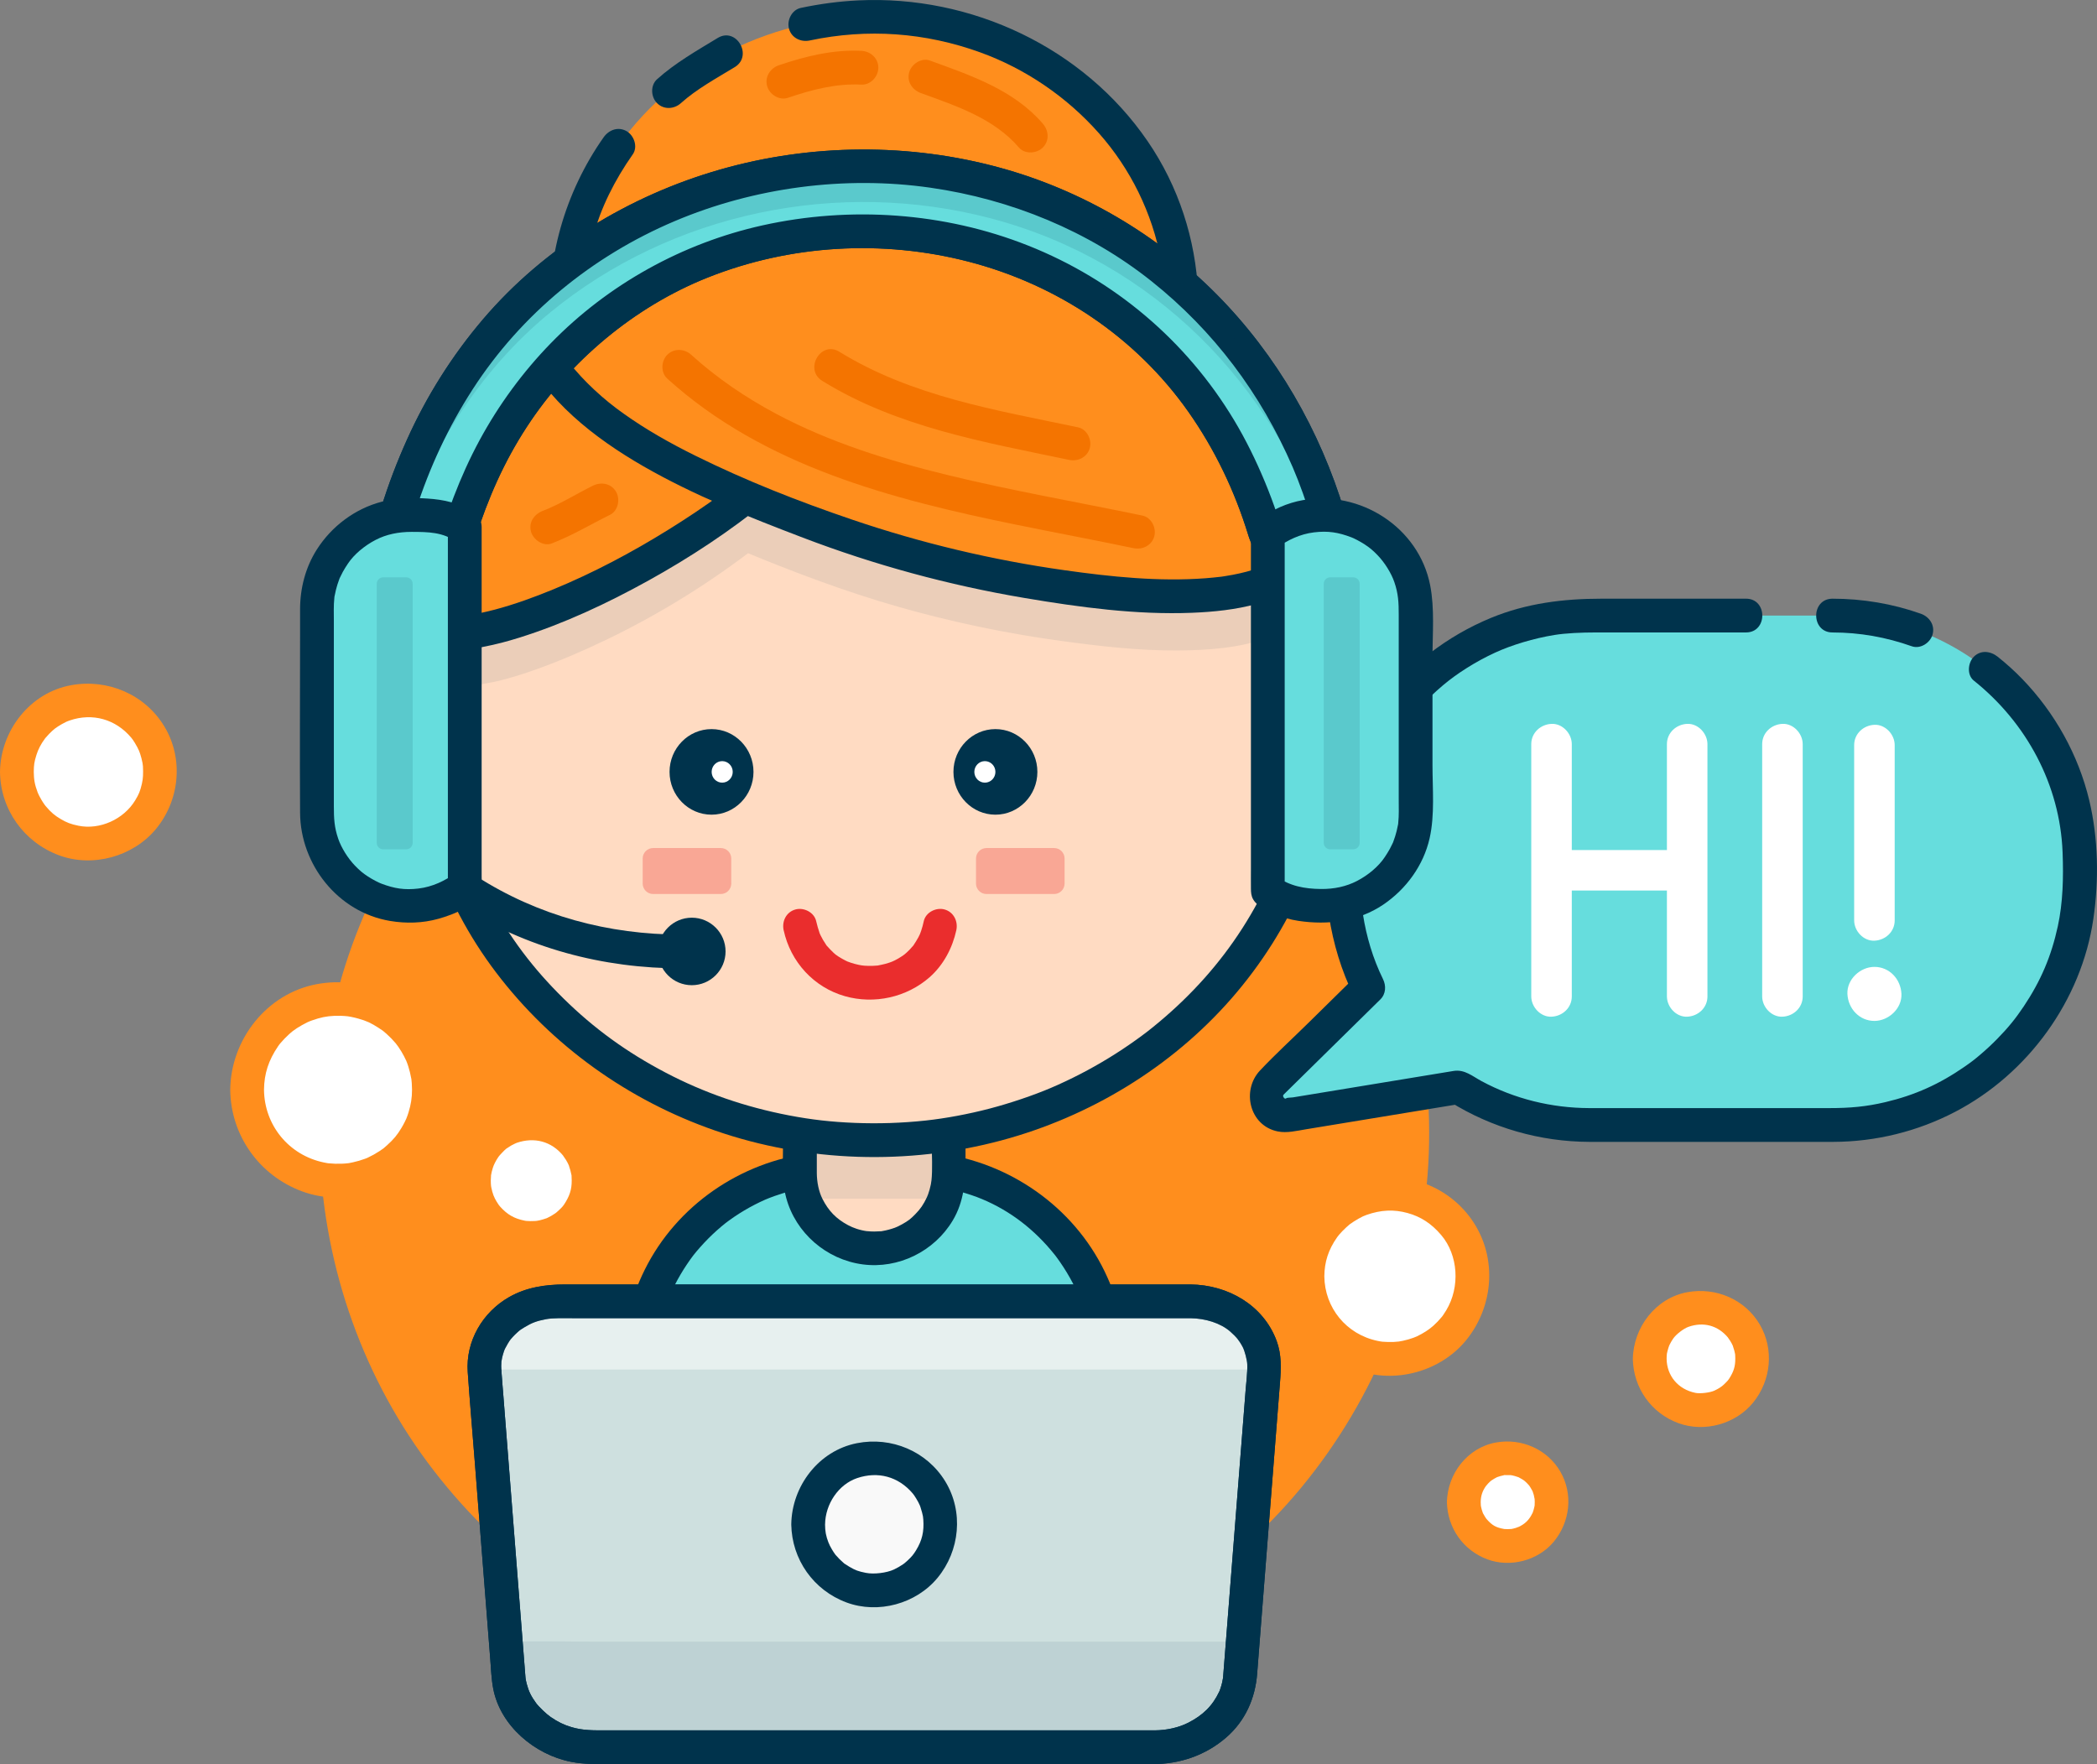 <svg xmlns="http://www.w3.org/2000/svg" id="_&#xCE;&#xD3;&#xC8;_1" data-name="&#x2014;&#xCE;&#xD3;&#xC8;_1" viewBox="0 0 3409.96 2868.69"><rect x="0" y="0" width="3409.96" height="2868.69" fill="#808080" stroke="none"/><defs><style>      .cls-1 {        fill: #00334c;      }      .cls-2 {        fill: #cee0df;      }      .cls-3 {        fill: #6dd;      }      .cls-4 {        fill: #fff;      }      .cls-5 {        fill: #f9f9f9;      }      .cls-6 {        opacity: .5;      }      .cls-7 {        opacity: .3;      }      .cls-8 {        opacity: .12;      }      .cls-9 {        opacity: .08;      }      .cls-10 {        fill: #f47400;      }      .cls-11 {        fill: #ffdbc2;      }      .cls-12 {        fill: #ff8e1d;      }      .cls-13 {        fill: #ea2d2d;      }    </style></defs><ellipse class="cls-12" cx="1421.67" cy="498.5" rx="500.48" ry="471.04"></ellipse><path class="cls-1" d="M1107.24,167.72c25.37-22.84,57.65-40.39,87.55-58.58,30.15-18.34,2.59-65.84-27.71-47.41-33.89,20.61-69.04,40.5-98.66,67.16-11.02,9.92-10.1,28.73,0,38.83,10.96,10.96,27.77,9.95,38.83,0h0Z"></path><path class="cls-1" d="M1316.74,65.82c94.19-19.93,187.98-12.93,277.12,19.31,72.93,26.38,140.31,71.8,193.18,131.55,51,57.64,86.46,128.81,101.06,206.98,6.72,35.99,8.44,78.73,4.4,119.34-.19,1.95-.4,3.9-.62,5.85.01-.13-1.17,9.42-.49,4.34-.65,4.82-1.43,9.63-2.26,14.42-1.82,10.47-4.01,20.88-6.57,31.2-4.84,19.5-11.01,38.67-18.43,57.35-2.23,5.61-1.37,3.61-3.86,9.24-1.92,4.35-3.91,8.66-5.96,12.94-4.52,9.41-9.36,18.67-14.51,27.75-9.83,17.34-20.8,34-32.73,49.96-2.61,3.49-9.95,12.62-15.35,18.9-6.83,7.95-13.92,15.68-21.25,23.18-14.07,14.38-29.04,27.88-44.76,40.43-11.83,9.44-30.55,22.39-46.74,32.23-17.57,10.68-35.79,20.29-54.52,28.76-15.13,6.84-35.64,14.54-54.77,20.41-20.33,6.24-41.05,11.23-61.99,14.95-160.42,28.48-332.91-25.98-444.69-147.15-52.26-56.65-89.01-126.04-105.48-203.02-2.03-9.49-3.7-19.04-5.15-28.63-1.42-9.42.5,5.17-.56-4.31-.22-1.95-.45-3.89-.66-5.84-.62-5.87-1.13-11.75-1.52-17.64-1.58-23.75-1.27-47.63.93-71.33,4.5-48.51,18.32-96.95,39.64-140.73,11.11-22.8,24.17-44.56,38.77-65.29,8.54-12.13,2.18-30.53-9.85-37.56-13.73-8.03-29-2.31-37.56,9.85-62.75,89.09-94.58,199.1-86.64,308.01,6.36,87.2,36.38,172.06,87.2,243.32,106.09,148.74,286.27,231.29,468.05,221.68,179.46-9.49,351.09-107.48,439.12-266.17,86.77-156.41,78.13-352.97-23.2-500.63C1761.64,77.19,1579.68-8.09,1396.11.61c-31.56,1.49-63.06,5.73-93.96,12.27-14.51,3.07-22.93,20.1-19.18,33.77,4.13,15.03,19.22,22.25,33.77,19.18h0Z"></path><g><circle class="cls-12" cx="1421.67" cy="1842.87" r="874.87"></circle><path class="cls-12" d="M574.26,1842.87c.16-91.01,13.1-175.09,41.42-262.52,26.25-81.06,64.74-157.44,115.54-229.09,13.52-19.07,22.97-31.36,37.88-49.22,13.52-16.2,27.63-31.91,42.28-47.1,15.31-15.87,31.22-31.17,47.68-45.85,7.88-7.02,15.88-13.91,24-20.64,3.69-3.06,7.41-6.1,11.16-9.1,2.25-1.8,4.5-3.59,6.77-5.37,0,0,6.85-5.3,3.55-2.77,68.42-52.41,146.56-95.48,224.05-123.81,85.21-31.15,170.84-47.93,259.09-51.3,92.25-3.52,177.31,6.4,265.44,31.35,165.36,46.8,312.21,143.22,422.97,276.81,14.7,17.73,24.21,30.2,37.71,49.36,12.2,17.32,23.76,35.08,34.67,53.24,11.45,19.05,22.17,38.55,32.12,58.42,4.78,9.54,9.39,19.16,13.81,28.87,4.72,10.36,7.66,17.13,11.12,25.59,16.7,40.92,30.28,83.12,40.56,126.1,5.34,22.3,9.79,44.81,13.35,67.46,1.94,12.34,2.48,16.27,3.9,28.61,1.27,11.08,2.33,22.19,3.19,33.31,7.04,92.03.12,180.01-21.13,267.56-21,86.54-52.52,162.74-98.41,238.57-44.53,73.58-97.28,136.97-162.69,195.3-33.01,29.43-62.34,51.85-99.66,76.15-36.45,23.74-74.67,44.76-114.25,62.8-158.35,72.2-345.65,92.84-516.63,58.11-170.56-34.64-324.55-119.97-444.37-244.99-59.5-62.08-107.31-129.81-146.63-208.27-38.04-75.9-65.12-160.86-78.83-248.02-1.93-12.25-2.47-16.18-3.9-28.61-1.27-11.08-2.33-22.19-3.19-33.31-1.72-22.51-2.54-45.07-2.58-67.65-.06-35.33-54.97-35.39-54.91,0,.32,185.9,57.98,370.2,166.12,521.67,106.54,149.22,256.24,263.77,428.52,326.75,176.27,64.43,373.23,71.04,553.73,19.95,174.75-49.46,333.55-152.94,449.03-293.15,118.61-144.03,190.44-321.46,204.67-507.57,14.23-186.12-30.86-375.53-127.78-535.08-93.6-154.07-233.79-279.62-398.19-353.92-173.8-78.55-369.34-100.45-556.29-62.44-178.24,36.23-344.03,128.71-469.6,260.15-126.03,131.93-211.33,301.93-239.05,482.45-7.18,46.76-11.08,93.87-11.16,141.18-.06,35.33,54.85,35.39,54.91,0Z"></path></g><g><rect class="cls-3" x="1039.06" y="1900.01" width="765.22" height="840.29" rx="319.79" ry="319.79"></rect><path class="cls-1" d="M1358.85,2767.76h91.43c39.85,0,79.09-.63,118.12-10.32,112.9-28.02,205.28-114.06,244.06-223.25,25.84-72.78,19.28-152.22,19.28-228.17,0-28.31.05-56.61,0-84.92-.09-53.51-12.28-105.87-35.65-153.97-51.09-105.15-155.02-177.25-270.36-191.9-33.98-4.32-68.79-2.67-102.97-2.67s-69.47-1.75-103.66,2.47c-114.99,14.23-218.69,85.14-270.57,189.47-24.19,48.65-36.77,101.89-36.93,156.23-.09,27.71,0,55.42,0,83.12,0,75.55-6.7,154.99,18.3,227.55,37.76,109.56,129.59,196.24,242.15,225.3,28.24,7.29,57.64,10.91,86.79,11.05,35.34.17,35.38-54.74,0-54.91-28.48-.14-49.11-2.74-76.51-10.23-11.7-3.2-26.43-8.2-35.73-12.08-9.1-3.79-22.98-10.8-33.31-16.79-43.22-25.04-79.07-60.2-104.73-102.68-26.33-43.6-40.76-92.71-41.96-142.82-.57-23.56-.1-47.17-.1-70.74v-109.56c0-9.07-.03-18.15,0-27.22.03-8.53.29-17.04.94-25.54,1.07-13.79,2.16-21.26,5.38-35.99,2.85-13.04,6.52-25.9,10.99-38.48,4.42-12.42,7.09-18.64,13.43-31.11,5.94-11.67,12.59-22.97,19.91-33.83,8-11.87,12.08-17.12,21.38-27.66,8.61-9.76,17.82-19.01,27.54-27.66,4.68-4.17,9.48-8.23,14.41-12.1-2.69,2.11,4.01-2.99,4.83-3.59,2.74-1.99,5.5-3.94,8.3-5.84,10.82-7.36,22.1-14.06,33.73-20.05,5.63-2.9,11.34-5.64,17.14-8.19,3.06-1.34,9.13-3.73,15.27-5.92,39.72-14.12,73.44-17.32,114.76-17.32h102.21c3.1,0,6.2-.01,9.3,0,6.67.04,13.35.27,20.01.72,3.05.21,6.09.45,9.13.75,1.51.15,3.02.31,4.54.47.61.07,6.77.86,3.22.36,24.87,3.5,52.55,11.15,73.8,20.01,46.31,19.31,85.88,49.96,118.3,90.54,1.94,2.43.56.66.16.15,1.18,1.53,2.33,3.08,3.47,4.64,1.72,2.34,3.4,4.7,5.05,7.08,3.86,5.57,7.55,11.26,11.05,17.06,6.79,11.24,12.87,22.89,18.23,34.87,1.96,4.38,3.1,7.26,5.51,13.84,2.37,6.47,4.53,13.02,6.47,19.63,3.79,12.9,6.75,26.03,8.86,39.31.73,4.59,1.17,8.05,1.79,15.26.62,7.14,1,14.29,1.13,21.45.07,3.38.06,6.77.06,10.15,0,11.4,0,22.8,0,34.2v110.53c0,25.45,1,51.24-.94,76.64-3.74,48.77-21.45,97.88-50.52,140.61-27.17,39.93-65.53,73.4-110.68,96.36-12.9,6.56-19.43,9.34-32.5,13.92-12.6,4.41-25.49,8.04-38.55,10.82-20.39,4.34-37.94,5.97-60.89,6.01-31.82.05-63.64,0-95.45,0h-28.44c-35.33,0-35.39,54.91,0,54.91Z"></path></g><g><circle class="cls-4" cx="863.86" cy="1919.91" r="93.25"></circle><path class="cls-12" d="M798.06,1919.91c.01-.91.73-11.38.24-7.83.61-4.39,1.82-8.71,3.09-12.95,1.43-4.76,4.62-11.34,9.25-18.1,1.36-1.98,9.33-10.55,12.52-13.06.39-.31,5.73-3.85,7.91-5.11,3.65-2.12,8.89-4.38,9.23-4.49,28.35-9.66,56.44-2.75,75.87,21.36-2.14-2.65,3.55,5.38,4.01,6.14,1.96,3.27,3.89,6.71,5.32,10.26-1.31-3.24,1.85,6.42,2.06,7.23.5,1.91.95,3.84,1.33,5.78,1.66,8.54.02-4.18.57,4.63.99,15.98-1.45,27.12-9.27,40.17-4.32,7.21-5.27,8.29-11.85,14.48-1.38,1.3-2.81,2.6-4.29,3.8,2.74-2.22-.97.67-1.3.9-3.96,2.71-8.12,5.17-12.47,7.21-5.3,2.49-2.55,1.04-1.47.63-1.82.69-3.69,1.3-5.56,1.85-3.77,1.12-7.65,2.1-11.55,2.65,3.68-.52-1.3.02-1.7.04-2.56.14-5.11.22-7.67.17-2.04-.03-4.07-.13-6.11-.3-1.96-.19-2.02-.17-.18.08-.98-.18-1.96-.35-2.94-.53-17.09-3.43-28.13-9.88-39.69-22.68-1.52-1.68-3.19-3.84-5.87-8.32-.99-1.65-1.93-3.33-2.81-5.04,0-.01-3.27-7.63-1.92-4.06-1.73-4.59-3.02-9.37-3.97-14.17-.08-.42-.74-5.27-.32-1.61-.34-3.04-.39-6.11-.44-9.16-.57-35.3-55.48-35.41-54.91,0,.83,51.46,32.75,96.47,81.17,114.01,45.91,16.63,100.55,1.43,131.58-36.11,32.38-39.18,38.13-95.57,11.69-139.64-26.67-44.48-78.65-66.14-129.1-56.23-55.6,10.92-94.45,62.5-95.35,117.98-.57,35.35,54.34,35.36,54.91,0Z"></path></g><g><rect class="cls-11" x="1300.76" y="1595.66" width="241.82" height="434.39" rx="120.91" ry="120.91"></rect><path class="cls-1" d="M1421.67,1623.11c40.09,0,77.45,27.44,89.14,65.42,3.68,11.96,4.2,16.81,4.32,28.06.02,2,0,4,0,6.01v134.65c0,21.06,1.68,43-.61,64.01.52-4.81-.84,4.69-.8,4.5-.59,2.89-1.28,5.75-2.08,8.59-1.59,5.65-3.25,10.11-4.38,12.49-5.78,12.21-10.58,19.05-18.6,27.25-8.12,8.31-11.21,10.75-21.6,16.63-5.11,2.89-9.32,4.8-11.82,5.69-6.45,2.32-13.09,4.14-19.85,5.31-9.17,1.59,4.79-.14-4.59.52-3.04.21-6.08.34-9.13.34-2.03,0-4.07-.05-6.1-.15.28.01-9.54-.87-4.67-.22-12.86-1.7-23.28-5.38-32.09-10.1-19.04-10.19-31.53-23.03-41.45-42.68-6.01-11.89-9.08-27.47-9.14-42.1-.04-8.89,0-17.78,0-26.66v-100.08c0-25.04-2.12-51.19.61-76.16-.52,4.81.84-4.69.8-4.5.78-3.85,1.75-7.65,2.9-11.4.57-1.86,1.19-3.7,1.85-5.54,1.23-3.11,1.39-3.62.49-1.52.79-1.76,1.61-3.5,2.48-5.22,6.61-13.09,11.07-19,21.42-28.66,16.64-15.51,39.85-24.21,62.89-24.5,35.31-.44,35.4-55.35,0-54.91-59.59.75-113.6,36.47-136.74,91.51-12.66,30.12-11.62,61.07-11.62,92.89v110.46c0,27.88-2.21,57.3,5.07,84.48,15.44,57.65,65.68,100.78,124.53,108.53,58.07,7.64,116.28-21.12,146.32-71.34,18.73-31.31,20.81-64.98,20.81-100.14v-109.12c0-24.37,1.89-49.72-.95-74-6.96-59.59-48.25-110.28-106.2-127.39-13.2-3.9-27.47-5.86-41.22-5.86-35.33,0-35.39,54.91,0,54.91Z"></path></g><g class="cls-9"><path class="cls-1" d="M1541.92,1921.72c.43-4.14.66-8.33.66-12.58v-192.57c0-66.5-54.41-120.91-120.91-120.91h0c-66.5,0-120.91,54.41-120.91,120.91v192.57c0,4.25.23,8.44.66,12.58h240.5Z"></path><path class="cls-1" d="M1569.38,1921.72c1.46-16.67.66-33.66.66-50.38v-84.46c0-51.15,5.96-105.85-23.87-150.76-25.36-38.18-65.41-62.24-110.87-67.14-42.84-4.62-86.75,11.83-117.41,41.78-28.57,27.91-44.22,66.56-44.58,106.33-.15,16.47,0,32.94,0,49.41v95.61c0,19.76-1.06,39.9.66,59.62,1.29,14.79,11.53,27.45,27.45,27.45h240.5c35.33,0,35.39-54.91,0-54.91h-240.5c9.15,9.15,18.3,18.3,27.45,27.45-1.33-15.24-.66-30.74-.66-46.02v-146.06c0-4.31-.05-8.63,0-12.94.15-13.53,3.41-29.08,9.14-40.43,1.95-3.85,4.11-7.6,6.45-11.22,2.83-4.38,3.25-4.92,5.1-7.09,2.78-3.27,5.73-6.39,8.84-9.36,4.02-3.83,6.96-6.2,8.83-7.49,3.55-2.45,7.2-4.74,10.98-6.82,2.11-1.16,4.24-2.27,6.41-3.3.37-.18,4.77-2.02,1.42-.68,4.06-1.63,8.27-2.95,12.49-4.08,2.37-.64,4.76-1.21,7.17-1.7.81-.16,8.71-1.27,4.5-.8,33.95-3.74,62.9,8.29,84.89,34.23.26.3,3.17,4.02,1.03,1.18,1.15,1.52,2.23,3.11,3.29,4.7,2.65,3.99,5.07,8.15,7.23,12.43,2.97,5.88,5.78,14.07,7.73,23.68.39,1.93.77,3.9,1.04,5.85-.5-3.74,0,1.24.03,1.65.22,3.09.31,6.17.34,9.26.02,1.45,0,2.9,0,4.35v145.75c0,18.21.93,36.75-.66,54.91-1.3,14.79,13.55,27.45,27.45,27.45,15.93,0,26.16-12.62,27.45-27.45Z"></path></g><path class="cls-3" d="M2981.47,1001h-397.41c-220.17,0-400.31,180.14-400.31,400.31v27.73c0,63.36,14.94,123.39,41.44,176.78l-156.71,154.21c-21.81,21.46-3.11,58.24,27.08,53.28l276.05-45.43c61.67,38.9,134.55,61.48,212.46,61.48h397.41c220.17,0,400.31-180.14,400.31-400.31v-27.73c0-220.17-180.14-400.31-400.31-400.31Z"></path><path class="cls-1" d="M2839.22,973.54h-235.36c-61.58,0-121.81,7.49-179.17,31.15-144.35,59.54-246.53,192.56-265.42,347.74-11.07,90.9,1.79,184.84,42.2,267.25,1.43-11.09,2.86-22.18,4.29-33.27-26.12,25.7-52.24,51.4-78.36,77.1-26.06,25.64-53.25,50.52-78.36,77.1-30.61,32.41-17.34,89.95,28.77,99.23,14.92,3,30.63-.99,45.46-3.43,47.07-7.74,94.13-15.49,141.2-23.23,38.14-6.28,76.27-12.55,114.41-18.83-7.05-.92-14.1-1.85-21.16-2.77,67.93,42.41,146.65,64.95,226.71,65.22,22.52.08,45.03,0,67.55,0h269.01c20.15,0,40.3.06,60.45,0,68.79-.22,136.68-16.95,197.69-48.74,118.59-61.79,205.53-181.22,224.91-313.87,9.2-62.97,8.13-130.5-6.6-192.45-17.59-73.97-56.07-142.79-108.8-197.43-12.56-13.02-26.01-25.11-40.15-36.39-11.58-9.24-27.52-11.31-38.83,0-9.58,9.58-11.65,29.53,0,38.83,85.82,68.48,140.04,169.54,144.33,278.76,1.64,41.79.55,82.51-7.73,120.66-10.57,48.76-27.65,88.77-55.4,130.32-13.24,19.82-25.34,34.67-43.06,52.77-8.76,8.95-17.94,17.5-27.49,25.6-9.63,8.16-14.4,11.85-25.42,19.51-41.14,28.56-81,46.46-129.04,57.83-31.26,7.4-57.92,9.69-91.15,9.69h-268c-40.89,0-81.78.15-122.67,0-60.96-.22-121.23-14.94-174.96-43.92-14.62-7.88-27.39-19.23-44.89-16.56-1.47.22-2.93.48-4.4.72-8.82,1.45-17.64,2.9-26.46,4.35-65.39,10.76-130.78,21.52-196.17,32.28-11.53,1.9-23.07,3.8-34.6,5.69-2.9.48-11.97.31-14.27,2.35,2.86-2.53,6.26.74.6-.56-3.49-.8.87.65,1.11.15-.15.31-4.35-1.72-1.23-.21,3.12,1.51-.92-.71-.93-.7-.11.1,3.66,2.87.97.77-.89-.69-1.68-1.62-2.42-2.46,2.52,2.84,1.43.25.35-.08,0,0-2.31-4.09-.48-.91,1.85,3.2-.12-1.16-.02-1.09.06.05.55,5.03.24,1.59-.1-1.14-.04-2.33.03-3.48-.37,5.68.82-2.28-.55,2.42.09-.3,2.32-3.47.63-1.51-1.82,2.11,1.2-1.24,1.28-1.32,4.12-4.03,8.22-8.09,12.33-12.13,44.44-43.73,88.89-87.47,133.33-131.2,3.68-3.62,7.36-7.24,11.04-10.86,9.19-9.04,9.68-22.28,4.29-33.27-32.98-67.26-41.49-141.26-36.94-215.29,1.17-19.12,2.69-30.55,6.66-49.58,3.63-17.42,8.46-34.58,14.4-51.35,5.93-16.75,10.67-27.6,19.42-44.4,8.05-15.46,17.12-30.39,27.11-44.67,17.3-24.73,41.06-50.48,66.75-72.13,11.68-9.84,23.72-18.65,38.82-28.19,14.77-9.33,30.14-17.71,46-25.03,26.81-12.38,63.36-23.39,96.42-28.74,18.81-3.05,44.31-4.14,67.29-4.14h244.41c35.33,0,35.39-54.91,0-54.91h0Z"></path><path class="cls-1" d="M3123.42,997.96c-45.99-16.3-94.78-24.42-143.57-24.42-35.33,0-35.39,54.91,0,54.91,44.27,0,87.25,7.67,128.97,22.46,13.98,4.95,30.05-5.61,33.77-19.18,4.17-15.18-5.15-28.8-19.18-33.77h0Z"></path><g><ellipse class="cls-11" cx="1421.67" cy="1170.4" rx="726.35" ry="683.63"></ellipse><path class="cls-1" d="M722.77,1170.4c.04-17.88.73-35.75,2.2-53.57.73-8.81,1.68-17.59,2.72-26.37.68-5.74.33-2.69.16-1.42.32-2.42.68-4.83,1.04-7.24.72-4.81,1.49-9.62,2.32-14.41,5.98-34.63,14.78-68.77,26.29-101.98,11.31-32.62,22.71-58.47,39.74-90.06,16.22-30.09,34.76-58.93,55.34-86.23,3.76-4.99,2.06-2.8,5.29-6.86,2.67-3.35,5.34-6.69,8.06-10,5.44-6.63,11-13.15,16.68-19.57,11.39-12.87,23.25-25.32,35.55-37.33,12.69-12.39,25.85-24.3,39.43-35.71,14.31-12.02,23.21-18.93,37.82-29.41,28.86-20.72,59.24-39.32,90.8-55.65,32.69-16.91,60.03-28.56,94.36-40.31,140.09-47.98,291.28-53.01,433.26-14.93,69.51,18.64,130.21,44.67,191.77,82.67,30.6,18.88,56.77,37.8,82.38,59.5,26.28,22.26,50.95,46.41,73.72,72.25,43.12,48.94,80.62,107.36,108.16,170.27.76,1.74,1.52,3.49,2.27,5.24-1.6-3.76.74,1.8,1.09,2.67,1.61,3.98,3.21,7.95,4.76,11.96,3.1,8.02,6.04,16.09,8.82,24.22,5.58,16.34,10.52,32.9,14.78,49.63,9.02,35.41,14.24,66.99,16.93,100.56,11.15,139.32-23.23,274.2-98.41,391.3-36.5,56.85-81.54,107.39-135.42,152.48-14.29,11.96-23.02,18.7-37.89,29.33-14.2,10.16-28.78,19.8-43.67,28.91-30.11,18.42-61.56,34.71-94.01,48.61-28.04,12.01-66.38,24.98-99.66,33.69-34.76,9.1-71.95,16.01-104.37,19.49-38.22,4.11-76.73,5.36-115.14,3.82-38.32-1.55-70.81-5.25-106.95-12.19-71.61-13.75-138.21-36.78-200.67-69.56-63.2-33.17-116.16-71.51-166.19-120.74-49.36-48.57-87.3-98.81-120.21-160.49-31.89-59.77-53.89-124.12-65.42-193.84-2.73-16.48-3.99-26.73-5.5-45.14-1.46-17.82-2.16-35.69-2.2-53.57-.08-35.33-54.99-35.39-54.91,0,.34,147.85,49.51,293.55,139.02,411.27,90.5,119.03,215.06,207.84,356.24,256.83,148.6,51.56,313.47,56.62,465.29,15.91,143.35-38.44,276.16-118.72,373.99-230.69,97.71-111.83,158.68-251.53,170.89-399.76,12.14-147.45-26.45-297.48-106.56-421.68-79.75-123.64-197.43-221.38-332.65-278.99-146.07-62.23-308.22-79.1-464.2-49.46-147.07,27.94-285.82,99.63-392.6,204.71-103.68,102.03-176.51,236.03-199.98,380-6.03,37.01-9.34,74.36-9.42,111.86-.08,35.33,54.83,35.39,54.91,0Z"></path></g><path class="cls-13" d="M1274.32,1512.63c11.14,51.41,48.88,92.9,99.69,107.3,47.81,13.54,100.44,1.86,137.71-30.91,22.33-19.64,37.11-47.53,43.36-76.38,3.14-14.48-4.32-29.69-19.18-33.77-13.71-3.77-30.62,4.62-33.77,19.18-1.14,5.27-2.49,10.47-4.23,15.57-.35,1.03-2.65,7.12-1.57,4.5,1.31-3.18-.62,1.32-.97,2.05-.68,1.37-1.34,2.74-2.05,4.1-2.27,4.31-4.94,8.3-7.56,12.39-2.77,4.33,2.43-2.42-1,1.35-1.92,2.12-3.73,4.32-5.73,6.37-1.48,1.52-3,2.99-4.56,4.42-.81.74-6.44,5.5-3.64,3.26,2.69-2.16-2.27,1.6-3.1,2.16-2.28,1.55-4.62,3.02-7.02,4.4-1.79,1.03-3.6,2.01-5.44,2.95-1.46.74-8.23,3.65-1.86,1.09-4.45,1.79-8.97,3.36-13.59,4.62-3.97,1.09-7.99,1.77-12.01,2.64-4.87,1.06,4.66-.19-1.85.2-2.39.14-4.76.37-7.16.45-4.44.15-8.88.05-13.31-.28-2.7-.2-7.49-1-1.86-.04-2.36-.4-4.72-.78-7.06-1.28-4.35-.92-8.65-2.07-12.86-3.46-1.95-.64-3.86-1.41-5.8-2.08-4.68-1.62.07-.01.87.38-1.23-.6-2.5-1.13-3.72-1.76-3.98-2.07-7.89-4.21-11.65-6.66-1.74-1.14-3.42-2.36-5.12-3.56-3.18-2.24,3.51,3.05.62.43-1.04-.94-2.14-1.81-3.18-2.74-3.99-3.58-7.45-7.55-11.07-11.49-2.98-3.24,1.77,2.87-1.62-2.26-1.64-2.48-3.26-4.95-4.75-7.52-1.33-2.3-2.58-4.64-3.74-7.02-.68-1.39-1.33-2.79-1.95-4.2,1.06,2.4.93,2.52.11,0-2.05-6.29-4.02-12.49-5.43-18.97-3.14-14.5-20.04-22.95-33.77-19.18-14.98,4.12-22.33,19.23-19.18,33.77h0Z"></path><g><ellipse class="cls-1" cx="1157.01" cy="1255.18" rx="62.75" ry="64.09"></ellipse><path class="cls-1" d="M1157.01,1324.76c-37.63,0-68.25-31.21-68.25-69.58s30.61-69.58,68.25-69.58,68.25,31.21,68.25,69.58-30.61,69.58-68.25,69.58ZM1157.01,1196.58c-31.57,0-57.26,26.29-57.26,58.6s25.69,58.6,57.26,58.6,57.26-26.29,57.26-58.6-25.69-58.6-57.26-58.6Z"></path></g><g><ellipse class="cls-1" cx="1618.66" cy="1255.18" rx="62.75" ry="64.09"></ellipse><path class="cls-1" d="M1618.66,1324.76c-37.63,0-68.25-31.21-68.25-69.58s30.61-69.58,68.25-69.58,68.24,31.21,68.24,69.58-30.61,69.58-68.24,69.58ZM1618.66,1196.58c-31.58,0-57.26,26.29-57.26,58.6s25.69,58.6,57.26,58.6,57.26-26.29,57.26-58.6-25.69-58.6-57.26-58.6Z"></path></g><ellipse class="cls-4" cx="1174.36" cy="1255.18" rx="17.14" ry="17.5"></ellipse><ellipse class="cls-4" cx="1601.52" cy="1255.18" rx="17.14" ry="17.5"></ellipse><g class="cls-9"><path class="cls-1" d="M2125.03,914.28c-8.01-72.1-34.05-138.19-71.65-198.22-12.54-20.01-26.35-39.34-41.22-58-57.4-76.96-131.14-140.24-214.04-188.08-20.72-11.96-42.03-22.96-63.88-32.89-228.76-67.58-485.12-78.26-697.92,2.08-18.75,8.39-36.78,17.8-53.76,28.42-50.94,31.84-92.44,74.55-115.57,133.26.03.2.1.4.14.6-40.47,24.07-77.53,54.64-109.3,92.78-14.34,19.4-27.26,40.56-39.17,62.73-35.65,66.52-62.36,141.29-89.06,210.72-10.68,21.36-10.68,53.41,10.68,85.45,32.05,42.73,85.45,53.41,130.63,34.38,17.57-2.93,35.31-7.2,52.52-12.16,34.41-9.93,66.65-22.62,91.01-32.83,98.68-41.34,198.51-99.27,284.01-163.45,4.64-3.48,9.24-7.07,13.84-10.66,28.3,11.78,55.8,22.6,81.41,32.71,179.67,70.88,370.27,113.96,562.94,127.33,73.35,5.09,285.89,8.27,268.39-114.18Z"></path><path class="cls-1" d="M2152.49,914.28c-6.59-56.93-22.61-111.04-47.79-162.54-24.39-49.88-57.26-95.01-92.45-137.76-68.09-82.73-156.58-149.67-253.25-195.53-25.66-12.17-53.96-18.37-81.49-25.07-26.68-6.49-53.55-12.18-80.58-17.04-56.43-10.14-113.57-16.98-170.85-19.77-109.3-5.32-220.49,4.02-326.19,33.12-60.54,16.67-116.93,40.31-166.6,79.35-21.76,17.11-40.68,36.84-57.18,59.05-7.97,10.73-15.14,22.02-21.35,33.85-7.25,13.81-17.67,30.95-14.09,46.81l12.62-31c-35.34,21.21-68.35,46.87-96.77,76.76-29.58,31.1-51.51,68.12-70.73,106.29-19.84,39.39-36.65,80.3-52.69,121.36-7.77,19.9-15.32,39.89-22.93,59.85-6.55,17.19-13.52,32.11-14.84,51.74-2.87,42.79,21.53,82.83,55.46,106.95,30.3,21.55,69.34,27.36,105.3,20.11,7.71-1.55,14.67-4.66,22.14-6.82,10.49-3.04,21.81-4.15,32.47-6.78,21.04-5.2,41.74-11.75,62.13-19.07,38.57-13.84,76.36-30.15,113.27-47.92,86.98-41.87,169.46-93.1,245.63-152.38-8.9,2.35-17.81,4.71-26.71,7.06,83.99,34.86,168.97,67.06,256.48,92.01,86.29,24.6,174.32,43.03,263.21,55.2,63.01,8.62,126.82,16.06,190.53,15.64,49.22-.32,101.3-3.98,147.84-21.12,24.91-9.17,49.77-22.04,66.81-43,18.27-22.47,26.44-50.52,22.62-79.35-1.95-14.7-11.22-27.45-27.45-27.45-13.32,0-29.42,12.65-27.45,27.45.73,5.53,1.16,11.07.97,16.65-.04,1.12-.63,8.57-.14,4.05.45-4.13-.87,4.07-1.22,5.44-.52,2.03-1.21,4-1.83,5.99-1.97,6.26,2.52-4.14-.67,1.51-1,1.77-1.89,3.58-2.96,5.31-.77,1.25-5.54,7.51-2.85,4.33,2.91-3.46-2.4,2.52-3.03,3.18-1.44,1.5-2.93,2.94-4.47,4.34-2.02,1.84-6.3,4.96-1.45,1.47-2.27,1.63-4.53,3.26-6.88,4.77-4.05,2.6-8.26,4.97-12.56,7.13-2.37,1.19-4.81,2.25-7.2,3.4-.59.28-3.8,1.55-.45.2,3.86-1.56-1.65.61-2.43.89-10.74,3.93-21.65,7.2-32.8,9.77-5.42,1.25-10.87,2.36-16.34,3.34-2.58.47-5.17.91-7.76,1.32-1.72.27-10.54,1.53-7.52,1.14,3.36-.44-5.34.62-6.45.75-2.62.29-5.24.56-7.86.82-6.31.61-12.64,1.1-18.97,1.49-11.11.69-22.24,1.08-33.37,1.21-57.84.7-115.81-5.35-173.09-12.73-84.46-10.88-168.25-28.13-250.38-50.58-94.43-25.81-185.92-60.04-276.27-97.54-9.53-3.96-19.51,1.45-26.71,7.06-60.61,47.17-126.88,88.32-195,123.95-65.78,34.41-135.32,65.8-207.87,82.76-9.14,2.14-18.94,3.1-27.84,5.91-7.44,2.35-14.48,5.06-22.19,6.54-.34.07-5.31.76-1.76.34-1.51.18-3.03.28-4.54.38-3.53.23-7.06.3-10.6.19-8.71-.27-10.48-.62-19.49-3.24-11.21-3.26-22.86-9.83-31.81-18.44-11.25-10.83-18.6-24.45-21.22-40.01-2.36-14.01,2.06-23.64,6.92-36.07,7-17.91,13.67-35.94,20.56-53.89,13.88-36.17,28.13-72.2,44.62-107.28,17.3-36.8,36.27-76.27,63.5-106.85,27.54-30.93,59.36-56.86,94.83-78.15,10.84-6.51,15.33-18.96,12.62-31-.05-.2-.09-.4-.14-.6v14.6c15.87-39.5,43.33-72.9,77.34-99.27,16.91-13.12,38.71-26.08,59.06-36.34,22.33-11.26,46.26-18.75,70.21-25.8,96.84-28.53,197.95-38.88,298.69-36.27,103.42,2.68,206.07,19.09,305.72,46.69,47.6,13.18,92.17,41.97,132.6,70.01,39.86,27.64,76.62,59.68,109.66,95.2,75.13,80.77,137.92,180.38,150.83,291.93,1.7,14.73,11.4,27.45,27.45,27.45,13.52,0,29.17-12.63,27.45-27.45Z"></path></g><g><path class="cls-12" d="M1393.95,574.14c-5.95,23.01-16.63,44.37-26.92,64.58-8.13,14.33-17.15,28.15-26.89,41.49-38.98,53.36-89.54,98.96-141.68,138.09-85.5,64.18-185.33,122.11-284.01,163.45-24.36,10.2-56.6,22.9-91.01,32.83-17.2,4.96-34.95,9.24-52.52,12.16-45.18,19.03-98.59,8.35-130.63-34.38-21.36-32.05-21.36-64.09-10.68-85.45,26.7-69.43,53.41-144.2,89.06-210.72,11.92-22.17,24.84-43.34,39.17-62.73,70.07-84.12,165.71-131.81,267.54-152.76,20.37-4.19,40.98-7.31,61.68-9.43,108.67-2.31,236.85-12.99,306.95,93.48.35,3.12.3,6.26-.05,9.38Z"></path><path class="cls-1" d="M1367.48,566.84c-18.02,66.49-65.06,123.12-114.07,169.69-50.18,47.68-107.26,87.94-165.93,124.43-59.78,37.18-122.45,70.52-187.58,97.34-31.24,12.86-63.07,24.48-95.75,33.14-16.94,4.49-34.1,7.34-50.75,12.59-13.57,4.28-21.49,5.22-36.35,3.93-3.21-.28-8.77-1.45-14.91-3.33-6.87-2.1-8.87-2.98-15.8-7.03-10.39-6.08-20.36-14.4-26.75-26.2-7.07-13.04-10.28-24.41-9.36-38.42.21-3.27-.02-.89-.12-.18.2-1.43.53-2.88.87-4.28.79-3.19,1.72-6.31,2.9-9.38-.56,1.47-1.89,4.7.81-1.64.98-2.3,1.88-4.61,2.79-6.94,1.91-4.89,3.76-9.82,5.63-14.73,25.14-65.97,49.59-132.64,84.02-194.48,16.19-29.07,34.13-55.26,57.87-78.64,21.62-21.29,44.96-39.44,70.8-55.28,51.94-31.84,108.96-51.57,169.11-62.64,29.64-5.45,58.79-6.6,88.83-7.18,26.81-.52,53.69-.54,80.44,1.67,5.34.44,13.96,1.31,16.92,1.69,2.99.38,12.68,1.96,18.02,3,12.28,2.4,24.43,5.52,36.27,9.58,20.51,7.03,43.28,19.89,59.78,35.42,10.35,9.74,17.75,18.64,25.12,29.64-1.25-4.62-2.5-9.24-3.75-13.86.22,3.22.2,6.17-.05,9.38-1.16,14.8,13.45,27.45,27.45,27.45,15.82,0,26.3-12.61,27.45-27.45,1.63-20.81-11.65-35.86-24.61-50.7-10.52-12.04-22.58-22.38-35.45-31.84-23.84-17.52-52.09-29.4-80.65-36.75-57.43-14.78-117.57-12.95-176.33-11.45-70.78,1.81-142.23,20.9-206.49,50.18-62.38,28.42-123.84,71.96-164.87,127.56-46.69,63.27-76.17,138.71-104.3,211.53-6.96,18.01-13.77,36.07-20.66,54.1-5.77,15.1-11.99,29.91-12.83,47.74-1.77,37.4,17.37,75.19,46.2,98.31,26.68,21.39,60.91,33.12,95.29,29.97,17.43-1.6,32.75-7.82,49.63-11.01,19.67-3.72,39.06-8.88,58.16-14.87,72.76-22.82,142.98-55.76,209.59-92.64,68.19-37.75,133.78-81.03,194.2-130.32,59.61-48.64,116.13-106.97,150.16-176.75,8.76-17.96,16.75-36.44,21.98-55.76,9.25-34.15-43.7-48.72-52.95-14.6Z"></path></g><g><path class="cls-12" d="M870.58,552.58c72.14,150.41,277.88,230.47,423.12,287.77,179.67,70.88,370.26,113.96,562.94,127.33,73.35,5.09,285.89,8.27,268.39-114.18-8.01-72.1-34.05-138.19-71.65-198.22-12.53-20.01-26.35-39.34-41.22-58-57.4-76.97-131.14-140.24-214.04-188.08-20.72-11.96-42.03-22.96-63.88-32.89-228.76-67.58-485.12-78.27-697.92,2.08-18.75,8.39-36.78,17.8-53.76,28.42-50.94,31.84-92.44,74.55-115.57,133.26.69,4.28,1.93,8.45,3.58,12.5Z"></path><path class="cls-1" d="M846.88,566.44c41.2,84.78,119.37,145.75,199.4,191.79,82.04,47.2,171.03,82.35,259.28,116.04,116.46,44.46,237.32,77.33,360.23,98.08,89.42,15.09,181.69,27.71,272.66,24.1,35.31-1.4,71.25-5.1,105.4-14.48,31.01-8.51,63.73-22.59,84.92-47.75,11-13.07,19.4-28.41,22.54-45.34,4.31-23.27.43-46.35-3.63-69.42-10.02-56.96-31.81-111.88-60.79-161.8-57.91-99.73-141.15-185.74-237.31-248.98-24.52-16.13-49.98-30.83-76.22-43.99-14.02-7.03-27.9-13.77-43.01-18.09-15.01-4.3-30.1-8.34-45.25-12.12-58.25-14.53-117.43-25.06-177.06-31.94-118.09-13.62-238.63-10.8-355.17,13.58-57.33,11.99-115.43,28.13-166.83,56.78-47.39,26.42-89.68,62.28-119.4,108-6.75,10.39-12.74,21.28-17.9,32.55-2.86,6.25-6.42,12.72-8.21,19.34-2.42,8.97.39,18.67,3.58,27.1,5.25,13.86,18.52,23.37,33.77,19.18,13.28-3.65,24.46-19.83,19.18-33.77-1.56-4.12-2.74-8.17-3.58-12.5v14.6c16.78-41.75,47.81-78.16,83.64-103.91,21.35-15.35,44.95-29.7,69.34-39.67,24.24-9.91,49.98-17.18,75.26-23.9,105.41-28,215.27-35.12,323.87-28.09,55.68,3.6,110.98,11.15,165.66,22.23,27.51,5.57,54.84,12,81.95,19.26,12.01,3.22,25.08,5.66,36.27,10.94,13.85,6.53,27.49,13.49,40.9,20.86,92.38,50.75,169.99,120.34,232.6,204.94,31.9,43.11,58.89,90.37,75.87,141.39,8.45,25.41,14.83,51.67,18.3,78.23.98,7.55,1.36,14.87,1.33,22.47,0,1.78-1.25,8.02.19.31-.29,1.52-.52,3.04-.85,4.55-.77,3.52-2.25,6.84-3.07,10.32-.82,3.48,3.35-5.73.33-.93-.91,1.46-1.59,3.11-2.46,4.6-1.46,2.51-3.13,4.86-4.81,7.23,4.75-6.69-1.25,1.05-2.57,2.4-2.52,2.58-5.27,4.85-7.97,7.22,5.86-5.14-1.58,1.02-3.42,2.22-2.93,1.92-5.95,3.7-9.03,5.37-3.18,1.73-6.44,3.28-9.7,4.84-1.21.58-2.45,1.1-3.68,1.63,6.95-3.01-1.63.52-2.97,1.02-14.23,5.24-29.01,8.95-43.89,11.78-4.41.84-8.84,1.59-13.29,2.28-1.49.23-2.98.44-4.47.67-7.54,1.15,5.92-.64-1.67.21-8.21.92-16.42,1.81-24.67,2.43-76.31,5.76-153.86-2.38-229.33-13.03-117.33-16.54-233.1-44.1-345.28-82.23-88.69-30.15-172.97-63.41-255.24-104.08-40.45-20-79.94-42.25-116.72-68.46-16.61-11.84-31.12-23.46-47.24-38.44-7.56-7.03-14.89-14.32-21.91-21.89-3.64-3.92-7.2-7.91-10.66-11.99-1.25-1.47-2.5-2.96-3.73-4.45-.68-.83-6.61-8.35-4.66-5.79-12.15-15.97-22.64-33.15-31.41-51.19-6.48-13.33-25.47-16.93-37.56-9.85-13.61,7.96-16.35,24.18-9.85,37.56Z"></path></g><g><path class="cls-3" d="M2159.94,839.7c-78.82-263.89-279.47-471.39-547.96-542.32-247.82-65.47-519.53-9.98-717.83,153.24-121.92,100.36-204.94,238.72-249.84,389.08-19.55,65.44,82.63,93.4,102.12,28.15,68.43-229.1,241.17-406.84,473.99-468.35,211.19-55.8,449.55-11.25,618.93,129.4,106.56,88.48,179.02,206.88,218.47,338.95,19.46,65.14,121.7,37.4,102.12-28.15Z"></path><path class="cls-1" d="M2186.42,832.4c-39.8-132.34-110.34-255.09-207.74-353.45-96.8-97.76-218.95-169.41-351.61-205.94-148.29-40.84-307.99-39.63-455.83,2.64-147.97,42.31-285.69,126.02-385.83,243.55-50.27,59.01-91.82,125.04-123.61,195.73-16.2,36.02-30.32,72.95-41.92,110.7-8.98,29.22-6.36,59.74,16.19,82.24,20.07,20.02,49.09,27.48,76.6,22.95,29.76-4.9,51.27-27.8,60.22-55.67,20.76-64.61,46.04-123.09,83.75-180.92,70.1-107.48,175.07-195.44,293.95-242.83,134.82-53.75,284.95-62.1,424.65-25.86,143.44,37.21,271.42,122.12,357.25,244.13,43.06,61.21,75.44,128.94,97.29,200.36,8.9,29.1,27.74,53.66,58.95,60.27,27.54,5.83,56.42-1.66,77.38-20.5,21.75-19.54,27.94-49.88,20.28-77.41-9.46-33.99-62.46-19.56-52.95,14.6.48,1.73,1.67,10.73,1.28,4.12.15,2.49,0,4.99.13,7.46.21,3.86,1.2-4.92.25-1.27-.33,1.25-.67,2.56-.9,3.82-.17.95-.64,1.83-.87,2.77,1.46-5.92.99-1.73-.37.34-.64.98-4.73,6.44-2.06,3.4,2.78-3.18-2.3,1.91-2.91,2.71-2.54,3.3.15.06,1.23-.71-1.01.72-2.03,1.5-3.1,2.14-1.29.78-8.43,4.57-5.1,3.03,3.5-1.62-2.57.84-3.89,1.22-2.47.72-4.96,1.16-7.47,1.67,5.41-1.1,1.82-.28-1.28-.23-3,.05-9.6-1.26-3.17.21-2.39-.55-4.99-1.46-7.4-1.79-4.16-.57,3.96,2.54-1.37-.54-1.97-1.14-3.86-2.28-5.76-3.53,5.68,3.73-.85-1.38-2.51-3.05-2.64-2.65,2.38,3.95.5.61-.7-1.24-1.47-2.49-2.25-3.68-3.19-4.88-.2,1.51-1.4-2.86-2.41-8.77-5.37-17.44-8.24-26.07-5.97-17.92-12.61-35.62-19.87-53.06-14.43-34.69-30.88-68.44-50.25-100.65-77.7-129.2-194.9-228.18-334.9-283.75-136.08-54.02-289.14-64.5-431.85-32.82-130.19,28.9-250.95,95.9-344.03,191.44-45.62,46.83-84.88,100.36-116.01,157.85-16.07,29.67-29.96,60.53-42.02,92.03-5.87,15.35-11.23,30.89-16.07,46.6-1.1,3.57-2.07,7.19-3.41,10.68,2.05-5.37-1.6,1.97-2.25,3.44-1.72,3.87,2.81-2.32-1.46,1.78-.96.92-1.93,1.84-2.87,2.78-2.25,2.24,5.26-2.75.13-.12-1.98,1.01-3.91,2.21-5.87,3.28-3.24,1.77,4.84-1.44,1.25-.62-1.23.28-2.42.77-3.65,1.09-3.1.81-6.57.71-1.14.52-2.88.1-5.72.15-8.59.19-6.28.1,3.32,1.25-1.26-.05-2.45-.69-4.96-1.19-7.41-1.91-1.22-.36-2.4-.86-3.59-1.29.09.03,4.84,2.31,2.21.83-2.48-1.39-4.89-2.86-7.34-4.3-3.69-2.17,3.51,3.38-1.65-1.69-.66-.65-1.24-1.42-1.92-2.04-2.68-2.41,2.7,4.26.8,1.18-1.13-1.83-2.19-3.84-3.39-5.62-2.5-3.69.24.21.52,1.32-.39-1.54-.92-3.12-1.36-4.66-1.73-6-.55,3.78-.24-2.75.11-2.34.91-7.9-.18-2.53,1.64-8.11,4.36-15.98,6.88-23.85,22.23-69.52,53.08-135.86,92.78-197.24,79.01-122.17,194.33-216.41,328.11-273.13,129.91-55.08,277.02-74.39,416.1-54.47,131.57,18.85,257.26,70.65,359.25,151.86,101.49,80.81,178.2,183.36,229.76,302.45,11.09,25.62,22.66,58.18,31.45,87.43,10.15,33.75,63.16,19.37,52.95-14.6Z"></path></g><g><path class="cls-3" d="M2159.94,839.7c-78.82-263.89-279.47-471.39-547.96-542.32-247.82-65.47-519.53-9.98-717.83,153.24-121.92,100.36-204.94,238.72-249.84,389.08-19.55,65.44,82.63,93.4,102.12,28.15,68.43-229.1,241.17-406.84,473.99-468.35,211.19-55.8,449.55-11.25,618.93,129.4,106.56,88.48,179.02,206.88,218.47,338.95,19.46,65.14,121.7,37.4,102.12-28.15Z"></path><path class="cls-1" d="M2186.42,832.4c-39.8-132.34-110.34-255.09-207.74-353.45-96.8-97.76-218.95-169.41-351.61-205.94-148.29-40.84-307.99-39.63-455.83,2.64-147.97,42.31-285.69,126.02-385.83,243.55-50.27,59.01-91.82,125.04-123.61,195.73-16.2,36.02-30.32,72.95-41.92,110.7-8.98,29.22-6.36,59.74,16.19,82.24,20.07,20.02,49.09,27.48,76.6,22.95,29.76-4.9,51.27-27.8,60.22-55.67,20.76-64.61,46.04-123.09,83.75-180.92,70.1-107.48,175.07-195.44,293.95-242.83,134.82-53.75,284.95-62.1,424.65-25.86,143.44,37.21,271.42,122.12,357.25,244.13,43.06,61.21,75.44,128.94,97.29,200.36,8.9,29.1,27.74,53.66,58.95,60.27,27.54,5.83,56.42-1.66,77.38-20.5,21.75-19.54,27.94-49.88,20.28-77.41-9.46-33.99-62.46-19.56-52.95,14.6.48,1.73,1.67,10.73,1.28,4.12.15,2.49,0,4.99.13,7.46.21,3.86,1.2-4.92.25-1.27-.33,1.25-.67,2.56-.9,3.82-.17.95-.64,1.83-.87,2.77,1.46-5.92.99-1.73-.37.34-.64.98-4.73,6.44-2.06,3.4,2.78-3.18-2.3,1.91-2.91,2.71-2.54,3.3.15.06,1.23-.71-1.01.72-2.03,1.5-3.1,2.14-1.29.78-8.43,4.57-5.1,3.03,3.5-1.62-2.57.84-3.89,1.22-2.47.72-4.96,1.16-7.47,1.67,5.41-1.1,1.82-.28-1.28-.23-3,.05-9.6-1.26-3.17.21-2.39-.55-4.99-1.46-7.4-1.79-4.16-.57,3.96,2.54-1.37-.54-1.97-1.14-3.86-2.28-5.76-3.53,5.68,3.73-.85-1.38-2.51-3.05-2.64-2.65,2.38,3.95.5.61-.7-1.24-1.47-2.49-2.25-3.68-3.19-4.88-.2,1.51-1.4-2.86-2.41-8.77-5.37-17.44-8.24-26.07-5.97-17.92-12.61-35.62-19.87-53.06-14.43-34.69-30.88-68.44-50.25-100.65-77.7-129.2-194.9-228.18-334.9-283.75-136.08-54.02-289.14-64.5-431.85-32.82-130.19,28.9-250.95,95.9-344.03,191.44-45.62,46.83-84.88,100.36-116.01,157.85-16.07,29.67-29.96,60.53-42.02,92.03-5.87,15.35-11.23,30.89-16.07,46.6-1.1,3.57-2.07,7.19-3.41,10.68,2.05-5.37-1.6,1.97-2.25,3.44-1.72,3.87,2.81-2.32-1.46,1.78-.96.92-1.93,1.84-2.87,2.78-2.25,2.24,5.26-2.75.13-.12-1.98,1.01-3.91,2.21-5.87,3.28-3.24,1.77,4.84-1.44,1.25-.62-1.23.28-2.42.77-3.65,1.09-3.1.81-6.57.71-1.14.52-2.88.1-5.72.15-8.59.19-6.28.1,3.32,1.25-1.26-.05-2.45-.69-4.96-1.19-7.41-1.91-1.22-.36-2.4-.86-3.59-1.29.09.03,4.84,2.31,2.21.83-2.48-1.39-4.89-2.86-7.34-4.3-3.69-2.17,3.51,3.38-1.65-1.69-.66-.65-1.24-1.42-1.92-2.04-2.68-2.41,2.7,4.26.8,1.18-1.13-1.83-2.19-3.84-3.39-5.62-2.5-3.69.24.21.52,1.32-.39-1.54-.92-3.12-1.36-4.66-1.73-6-.55,3.78-.24-2.75.11-2.34.91-7.9-.18-2.53,1.64-8.11,4.36-15.98,6.88-23.85,22.23-69.52,53.08-135.86,92.78-197.24,79.01-122.17,194.33-216.41,328.11-273.13,129.91-55.08,277.02-74.39,416.1-54.47,131.57,18.85,257.26,70.65,359.25,151.86,101.49,80.81,178.2,183.36,229.76,302.45,11.09,25.62,22.66,58.18,31.45,87.43,10.15,33.75,63.16,19.37,52.95-14.6Z"></path></g><g class="cls-8"><path class="cls-1" d="M894.16,508.55c198.29-163.22,470.01-218.71,717.83-153.24,262.88,69.45,460.65,269.85,542.78,525.89,7.29-10.84,10.12-24.97,5.18-41.51-78.82-263.89-279.47-471.39-547.96-542.32-247.82-65.47-519.53-9.98-717.83,153.24-121.92,100.36-204.94,238.72-249.85,389.08-4.93,16.52-2.09,30.65,5.2,41.49,45.95-143.97,127.19-275.96,244.65-372.64Z"></path></g><g><g><path class="cls-3" d="M755.78,857.2c-25.15-18.93-56.26-19.71-89.98-19.71-82.69,0-150.36,67.66-150.36,150.36v334.84c0,82.7,67.66,150.36,150.36,150.36,33.72,0,64.83-11.38,89.98-30.31v-585.54Z"></path><path class="cls-1" d="M769.63,833.49c-21.84-15.72-48.25-21.12-74.64-22.8-24.66-1.57-49.9-1.14-73.96,5.08-43.7,11.31-81.78,39.98-105.92,77.94-18.37,28.89-27.06,62.73-27.14,96.79-.03,14.8,0,29.61,0,44.41,0,95.61-.64,191.24,0,286.85.56,84.36,61.77,161.58,146.21,175.77,26.18,4.4,52.9,3.72,78.59-3.43,23.32-6.49,68.88-22.96,70.45-51.38.34-6.1,0-12.32,0-18.43v-567.11c0-35.33-54.91-35.39-54.91,0v585.54c4.53-7.9,9.07-15.8,13.6-23.71-18.29,13.45-38.82,23.12-61.32,25.83-22.88,2.75-39.38,0-60.44-7.96-2.39-.9-4.54-1.85-9.45-4.4-4.3-2.24-8.49-4.68-12.55-7.32-8.06-5.24-13.12-9.42-21.16-17.77-11.29-11.72-21.9-28.77-26.9-43.23-6.55-18.95-7.2-33.23-7.2-53.46v-300.65c0-12.44-.55-25.16.78-37.54,1.02-9.52-1.07,4.68.73-4.65.57-2.94,1.18-5.85,1.9-8.76,1.42-5.74,3.2-11.39,5.29-16.92,3.32-8.78-1.05,2.05,1.2-2.9,1.41-3.1,2.94-6.14,4.57-9.13,2.55-4.69,5.43-9.15,8.38-13.59,9.98-15.04,26.93-29.17,44.97-38.55,17.57-9.14,37.27-13.12,58.82-13.1,26.74.04,50.75.39,72.39,15.96,12.04,8.67,30.58,2.09,37.56-9.85,8.09-13.83,2.22-28.87-9.85-37.56Z"></path></g><g><path class="cls-3" d="M2061.61,867.79c25.15-18.93,56.26-30.31,89.98-30.31,82.69,0,150.36,67.66,150.36,150.36v334.84c0,82.7-67.66,150.36-150.36,150.36-33.72,0-64.83-5.35-89.98-24.28v-580.97Z"></path><path class="cls-1" d="M2075.47,891.5c18.29-13.44,38.82-23.12,61.32-25.83,22.88-2.75,39.38,0,60.44,7.96,2.39.9,4.54,1.85,9.45,4.4,4.3,2.24,8.49,4.68,12.55,7.32,8.06,5.24,13.12,9.42,21.16,17.77,11.29,11.72,21.9,28.77,26.9,43.23,6.55,18.95,7.2,33.23,7.2,53.46v300.65c0,12.44.55,25.16-.78,37.54-1.02,9.52,1.07-4.68-.73,4.65-.57,2.94-1.18,5.85-1.9,8.76-1.42,5.74-3.2,11.39-5.29,16.92-3.32,8.78,1.05-2.05-1.2,2.9-1.41,3.1-2.94,6.14-4.57,9.13-2.55,4.69-5.43,9.15-8.38,13.59-9.98,15.04-26.93,29.17-44.97,38.55-17.48,9.09-37.34,13.32-58.82,13.08-26.59-.3-50.59-4.67-72.39-20.51,4.53,7.9,9.07,15.8,13.6,23.71v-580.97c0-35.33-54.91-35.39-54.91,0v544.04c0,11.02-.15,22.05,0,33.07.08,6.22.33,11.89,3.75,17.72,6.63,11.33,22.05,18.27,33.69,23.31,12.92,5.6,26.04,9.42,39.97,11.49,47.8,7.11,97.04,1.14,137.8-26.45,37.22-25.2,65.38-63.73,75.36-107.87,8.6-38.04,4.68-80.23,4.68-118.91v-175.01c0-38.34,3.64-79.5-3.76-117.37-18.5-94.61-113.78-154.94-206.99-138.57-25.45,4.47-50.13,15.58-70.9,30.85-11.93,8.77-17.89,23.81-9.85,37.56,6.88,11.77,25.55,18.68,37.56,9.85Z"></path></g></g><path class="cls-1" d="M746.37,1471.96c108.15,69.49,234.14,102.98,362.3,102.66,35.33-.09,35.39-55,0-54.91-119,.29-234.21-30.67-334.58-95.17-12.48-8.02-30.3-2.56-37.56,9.85-7.77,13.29-2.66,29.53,9.85,37.56h0Z"></path><g><circle class="cls-1" cx="1124.96" cy="1547.15" r="49.4" transform="translate(-639.26 2286.55) rotate(-76.72)"></circle><path class="cls-1" d="M1124.96,1602.04c-30.27,0-54.89-24.63-54.89-54.89s24.63-54.89,54.89-54.89,54.89,24.63,54.89,54.89-24.63,54.89-54.89,54.89ZM1124.96,1503.24c-24.21,0-43.91,19.7-43.91,43.91s19.7,43.91,43.91,43.91,43.91-19.7,43.91-43.91-19.7-43.91-43.91-43.91Z"></path></g><g class="cls-8"><rect class="cls-1" x="618.14" y="944.3" width="47.4" height="431.27" rx="2.22" ry="2.22"></rect><path class="cls-1" d="M660.66,1381.06h-37.65c-5.71,0-10.36-4.65-10.36-10.36v-421.53c0-5.72,4.65-10.36,10.36-10.36h37.65c5.71,0,10.36,4.65,10.36,10.36v421.53c0,5.71-4.65,10.36-10.36,10.36ZM623.63,1370.08h36.42v-420.29h-36.42v420.29Z"></path></g><g class="cls-8"><rect class="cls-1" x="2158.08" y="944.3" width="47.4" height="431.27" rx="2.22" ry="2.22"></rect><path class="cls-1" d="M2200.61,1381.06h-37.65c-5.71,0-10.36-4.65-10.36-10.36v-421.53c0-5.72,4.65-10.36,10.36-10.36h37.65c5.71,0,10.36,4.65,10.36,10.36v421.53c0,5.71-4.65,10.36-10.36,10.36ZM2163.57,1370.08h36.42v-420.29h-36.42v420.29Z"></path></g><g><path class="cls-2" d="M1936.13,2116.13H907.21c-70.5,0-124.16,51.23-119.25,113.85l39.02,497.35c4.91,62.62,66.61,113.85,137.11,113.85h915.15c70.5,0,132.2-51.23,137.11-113.85l39.02-497.35c4.91-62.62-48.75-113.85-119.25-113.85Z"></path><path class="cls-1" d="M1936.13,2088.68h-1017.3c-31.78,0-62.76,4.5-90.9,20.52-43.33,24.67-70.85,71.76-67.34,121.92,3.35,47.79,7.5,95.53,11.24,143.29,6.19,78.92,12.38,157.83,18.58,236.75,2.25,28.71,4.51,57.42,6.76,86.13,1.27,16.18,1.82,32.81,4.88,48.77,11.58,60.37,67.44,107.09,126.1,118.76,20.95,4.17,41.56,3.82,62.69,3.82h883.29c44.36,0,86.24-14.18,119.94-43.42,30.9-26.81,47.03-63.36,50.18-103.57,4.27-54.44,8.54-108.88,12.81-163.31,6.1-77.72,12.2-155.45,18.3-233.17,2.01-25.57,4.01-51.13,6.02-76.7,1.81-23.1,2.85-45.69-5.45-68.08-21.59-58.24-79.25-91.02-139.8-91.7-35.34-.39-35.37,54.51,0,54.91,23.59.26,48.47,7.73,64.39,21.69,4.48,3.93,8.73,8.12,12.52,12.72-2.42-2.93,2.31,3.29,2.95,4.28,1.72,2.64,3.33,5.36,4.79,8.16,3.35,6.39,7.15,21.28,7.39,28.13.48,13.72-1.54,27.82-2.61,41.47-5.15,65.59-10.29,131.18-15.44,196.78-5.62,71.61-11.24,143.21-16.86,214.82-1.37,17.51-2.71,35.02-4.12,52.52-.08,1.04-.17,2.09-.25,3.13-.07.93-.16,2.01-.27,2.93.51-4.28-.93,4.31-1.2,5.44-.76,3.25-1.67,6.46-2.73,9.63-.45,1.35-.94,2.7-1.45,4.03-1.71,4.4,1.41-2.94-.59,1.34-11.06,23.69-27.19,38.83-50.57,50.76-15.45,7.88-35.3,12.18-53.62,12.31-5.03.04-10.07,0-15.11,0h-876.24c-21.26,0-38.66.56-58.08-5.3-12.49-3.77-21.58-8.22-33.46-16.29-6.99-4.75-19.52-16.74-23.96-22.88-8.32-11.5-11.92-19.1-15.02-30.82-.85-3.23-1.6-6.5-2.1-9.81.46,3.02.04.04-.06-1.31-.02-.3-.05-.6-.07-.9-1.14-14.58-2.29-29.16-3.43-43.74-5.48-69.83-10.96-139.66-16.44-209.49-5.34-68.1-10.69-136.21-16.03-204.31-1.01-12.91-2.17-25.81-3.04-38.73-.2-2.92-.34-5.83-.32-8.75.01-2.01.39-8.71.26-7.53-.13,1.17.98-5.39,1.41-7.2.74-3.1,1.7-6.11,2.67-9.14.41-1.28.89-2.57,1.39-3.82-1.59,3.92.17-.24.5-.86,2.99-5.57,5.97-11.13,9.89-16.13-2.37,3.03,1.96-2.04,2.68-2.83,2.18-2.36,4.47-4.61,6.85-6.78,4.94-4.5,5.53-4.9,12.43-9.06,12.16-7.33,19.81-10.01,34.63-12.9,11.55-2.25,29.57-1.57,44.46-1.57h1003.85c35.33,0,35.39-54.91,0-54.91Z"></path></g><g class="cls-6"><path class="cls-4" d="M2055.44,2226.98c2.98-61.23-49.95-110.85-119.31-110.85H907.21c-69.36,0-122.29,49.62-119.31,110.85h1267.54Z"></path></g><g class="cls-9"><path class="cls-1" d="M824.61,2696.98l2.38,30.35c4.91,62.62,66.61,113.85,137.11,113.85h915.15c70.5,0,132.2-51.23,137.11-113.85l2.38-30.35H824.61Z"></path><path class="cls-1" d="M797.15,2696.98c2.48,31.65,4.36,62.03,20.78,90.29,21.64,37.27,59.66,64.33,101.03,75.4,24.38,6.52,48.76,5.97,73.6,5.97h840.51c15.31,0,30.62.13,45.92,0,81.3-.69,157.43-58.24,164.86-141.79.88-9.94,1.56-19.91,2.34-29.87,1.16-14.81-13.52-27.45-27.45-27.45H971.78c-48.28,0-96.79-1.39-145.06,0-.7.02-1.41,0-2.12,0-35.33,0-35.39,54.91,0,54.91h1145.67c15.35,0,31.01.89,46.35,0,.7-.04,1.41,0,2.12,0-9.15-9.15-18.3-18.3-27.45-27.45-.78,9.95-1.62,19.91-2.34,29.87-.48,6.61.71-1.16-.6,4.61-.95,4.2-1.88,8.35-3.2,12.47-.73,2.27-1.49,4.53-2.4,6.73,1.43-3.46-.49.88-.69,1.3-2.32,4.75-4.95,9.32-7.87,13.72-17.43,26.27-52.67,45.59-85.24,47.73-14.82.97-29.86.32-44.69.32h-826.5c-17.33,0-34.66.06-51.99,0-22.41-.08-43.36-5.38-62.52-16.72-8.59-5.08-12.26-7.83-18.47-13.58-3.25-3.01-6.28-6.21-9.26-9.48-3.02-3.3-3.81-4.31-7.15-9.48-2.35-3.64-4.4-7.41-6.42-11.24-2.23-4.2-1.53-2.7-3.29-7.95-1.53-4.56-2.57-9.15-3.64-13.83-.14-.59-.78-5.32-.29-1.24-.14-1.14-.24-2.45-.33-3.66-.71-9.86-1.55-19.72-2.32-29.58-1.16-14.78-11.79-27.45-27.45-27.45-13.96,0-28.62,12.59-27.45,27.45Z"></path></g><path class="cls-10" d="M1497.6,151.4c57.64,20.99,118.43,40.9,159.3,88.5,9.66,11.26,28.9,9.92,38.83,0,11.16-11.16,9.69-27.54,0-38.83-47.19-54.97-117.58-78.6-183.53-102.62-13.93-5.07-30.07,5.7-33.77,19.18-4.2,15.28,5.19,28.68,19.18,33.77h0Z"></path><path class="cls-10" d="M1085.13,615.7c157.03,142.39,365.71,196.44,568.24,237.69,63.23,12.88,126.65,24.83,189.83,37.97,14.5,3.02,29.67-4.24,33.77-19.18,3.74-13.61-4.59-30.74-19.18-33.77-105.58-21.96-211.96-40.37-316.77-65.92-96.38-23.49-191.84-53.1-279.36-99.82-49.56-26.46-96.07-58.04-137.71-95.81-10.98-9.96-27.98-10.85-38.83,0-10.11,10.11-11.03,28.83,0,38.83h0Z"></path><path class="cls-10" d="M1337.11,619.36c121.94,75.33,263.25,99.49,401.25,128.44,14.5,3.04,29.67-4.26,33.77-19.18,3.75-13.63-4.6-30.71-19.18-33.77-133.21-27.95-270.42-50.19-388.13-122.91-30.15-18.62-57.75,28.85-27.71,47.41h0Z"></path><g><circle class="cls-5" cx="1421.67" cy="2478.66" r="107.47"></circle><path class="cls-1" d="M1341.66,2478.66c.46-32.86,21.77-64.89,52.24-75.14,33.62-11.31,66.79-2.63,90.14,24.83,1.67,1.97,3.01,3.82,5.74,8.29,2.47,4.05,4.83,8.33,6.64,12.72-1.39-3.39.27,1.15.4,1.53.93,2.77,1.79,5.56,2.51,8.39,1.62,6.36,1.76,7.13,2.08,11.78,1.36,19.47-1.9,33.68-11.63,49.63-4.27,7.01-6.97,10.44-14.62,17.51-1.74,1.61-3.51,3.2-5.38,4.66,2.84-2.22-.96.58-1.3.82-4.73,3.22-9.7,6.13-14.9,8.55-11.74,5.45-32.44,8.06-45.56,5.41-12.39-2.51-16.89-4.04-27.16-10.12-2.05-1.21-4.06-2.49-6.03-3.83-7.13-4.85,3.06,2.94-3.49-2.64-4.33-3.69-8.37-7.73-12.06-12.06-3.6-4.23-1.72-2.14-.99-1.16-1.99-2.67-3.78-5.5-5.48-8.36-1.22-2.06-2.37-4.15-3.45-6.28,0,0-3.28-7.69-1.87-4.01-4.7-12.31-5.7-19.05-5.86-30.5-.49-35.3-55.4-35.4-54.91,0,.8,57.19,36.24,107.26,89.82,127.11,51.53,19.08,113.26,2.2,148.12-40.16,36.23-44.02,42.54-107.43,12.51-156.68-29.97-49.14-87.66-73.25-143.76-62.17-62.11,12.26-105.82,69.76-106.69,131.91-.49,35.35,54.42,35.36,54.91,0Z"></path></g><path class="cls-1" d="M1936.13,2088.68h-1017.3c-31.78,0-62.76,4.5-90.9,20.52-43.33,24.67-70.85,71.76-67.34,121.92,3.35,47.79,7.5,95.53,11.24,143.29,6.19,78.92,12.38,157.83,18.58,236.75,2.25,28.71,4.51,57.42,6.76,86.13,1.27,16.18,1.82,32.81,4.88,48.77,11.58,60.37,67.44,107.09,126.1,118.76,20.95,4.17,41.56,3.82,62.69,3.82h883.29c44.36,0,86.24-14.18,119.94-43.42,30.9-26.81,47.03-63.36,50.18-103.57,4.27-54.44,8.54-108.88,12.81-163.31,6.1-77.72,12.2-155.45,18.3-233.17,2.01-25.57,4.01-51.13,6.02-76.7,1.81-23.1,2.85-45.69-5.45-68.08-21.59-58.24-79.25-91.02-139.8-91.7-35.34-.39-35.37,54.51,0,54.91,23.59.26,48.47,7.73,64.39,21.69,4.48,3.93,8.73,8.12,12.52,12.72-2.42-2.93,2.31,3.29,2.95,4.28,1.72,2.64,3.33,5.36,4.79,8.16,3.35,6.39,7.15,21.28,7.39,28.13.48,13.72-1.54,27.82-2.61,41.47-5.15,65.59-10.29,131.18-15.44,196.78-5.62,71.61-11.24,143.21-16.86,214.82-1.37,17.51-2.71,35.02-4.12,52.52-.08,1.04-.17,2.09-.25,3.13-.07.93-.16,2.01-.27,2.93.51-4.28-.93,4.31-1.2,5.44-.76,3.25-1.67,6.46-2.73,9.63-.45,1.35-.94,2.7-1.45,4.03-1.71,4.4,1.41-2.94-.59,1.34-11.06,23.69-27.19,38.83-50.57,50.76-15.45,7.88-35.3,12.18-53.62,12.31-5.03.04-10.07,0-15.11,0h-876.24c-21.26,0-38.66.56-58.08-5.3-12.49-3.77-21.58-8.22-33.46-16.29-6.99-4.75-19.52-16.74-23.96-22.88-8.32-11.5-11.92-19.1-15.02-30.82-.85-3.23-1.6-6.5-2.1-9.81.46,3.02.04.04-.06-1.31-.02-.3-.05-.6-.07-.9-1.14-14.58-2.29-29.16-3.43-43.74-5.48-69.83-10.96-139.66-16.44-209.49-5.34-68.1-10.69-136.21-16.03-204.31-1.01-12.91-2.17-25.81-3.04-38.73-.2-2.92-.34-5.83-.32-8.75.01-2.01.39-8.71.26-7.53-.13,1.17.98-5.39,1.41-7.2.74-3.1,1.7-6.11,2.67-9.14.41-1.28.89-2.57,1.39-3.82-1.59,3.92.17-.24.5-.86,2.99-5.57,5.97-11.13,9.89-16.13-2.37,3.03,1.96-2.04,2.68-2.83,2.18-2.36,4.47-4.61,6.85-6.78,4.94-4.5,5.53-4.9,12.43-9.06,12.16-7.33,19.81-10.01,34.63-12.9,11.55-2.25,29.57-1.57,44.46-1.57h1003.85c35.33,0,35.39-54.91,0-54.91Z"></path><path class="cls-10" d="M964.23,789.74c-27.24,13.45-53.13,30.05-81.57,40.98-13.83,5.31-23.38,18.47-19.18,33.77,3.64,13.23,19.86,24.52,33.77,19.18,33.04-12.69,63.06-30.9,94.68-46.51,13.29-6.56,16.96-25.41,9.85-37.56-7.93-13.55-24.22-16.44-37.56-9.85h0Z"></path><g class="cls-7"><path class="cls-13" d="M1604.11,1379.01h110.02c9.39,0,17.02,7.63,17.02,17.02v40.72c0,9.39-7.63,17.02-17.02,17.02h-110.02c-9.39,0-17.02-7.63-17.02-17.02v-40.72c0-9.39,7.63-17.02,17.02-17.02Z"></path></g><g class="cls-7"><path class="cls-13" d="M1062.09,1379.01h110.02c9.39,0,17.02,7.63,17.02,17.02v40.72c0,9.39-7.63,17.02-17.02,17.02h-110.02c-9.39,0-17.02-7.63-17.02-17.02v-40.72c0-9.39,7.63-17.02,17.02-17.02Z"></path></g><g><circle class="cls-4" cx="549.64" cy="1772.12" r="147.79"></circle><path class="cls-12" d="M429.3,1772.12c.27-26.27,7.4-48.07,22.93-70.85.81-1.19,1.65-2.37,2.52-3.51-2.14,2.79.82-.93,1.06-1.21,2.17-2.56,4.4-5.06,6.73-7.47,2.32-2.42,4.72-4.76,7.21-7.01,1.06-.97,2.16-1.89,3.24-2.85.45-.4,5.04-4.1,2.3-2,4.95-3.8,10.28-7.15,15.71-10.22,7.1-4,10.54-5.6,15.9-7.53,13.94-5,24.23-7.07,36.57-7.58,7.15-.29,14.35-.09,21.47.66.41.04,5.31.82,1.67.22,1.48.24,2.95.52,4.42.81,3.89.76,7.74,1.68,11.55,2.76,13.69,3.86,20.52,7.02,33.13,15.14,6.94,4.47,7.56,5,12.76,9.62,5.37,4.78,10.38,9.94,15.01,15.44,2.08,2.47,5.76,7.65,9.1,13.17,1.49,2.48,2.92,5,4.26,7.56.53,1,4.52,9.36,3.35,6.63,2.68,6.28,4.73,12.94,6.37,19.56.84,3.38,1.54,6.78,2.16,10.2.58,3.17.24.82.14.14.36,2.5.55,5.04.73,7.56,1.05,14.64.04,26.57-2.68,37.96-1.59,6.67-3.61,13.29-6.18,19.64-1.19,2.94-.33.75-.07.16-.78,1.77-1.64,3.52-2.5,5.25-1.73,3.45-3.59,6.84-5.59,10.14-6.86,11.36-12.16,17.79-23.03,27.65-6,5.45-5.84,5.34-12.62,9.8-6.05,3.98-12.39,7.49-18.95,10.55-2.84,1.32-.73.4-.12.14-1.34.57-2.72,1.08-4.09,1.58-3.22,1.18-6.47,2.28-9.76,3.24-3.32.98-6.67,1.82-10.05,2.56-1.46.32-2.92.6-4.39.89-9.21,1.83,2.25-.09-3.12.57-7.09.87-14.3,1.09-21.43.87-3.56-.11-7.12-.33-10.67-.7.15.02-4.74-.64-2.34-.28,1.81.27-5.23-1.04-5.21-1.03-57.44-11.91-96.9-60.9-97.48-118.24-.36-35.31-55.27-35.4-54.91,0,.76,74.23,47.16,139.27,116.53,165.07,67.34,25.04,147.91,2.64,193.19-52.9,46.49-57.03,54.25-138.65,15.86-202.27-38.26-63.41-112.52-95.18-184.85-81.66-81.48,15.24-139.89,90.08-140.73,171.76-.36,35.34,54.55,35.37,54.91,0Z"></path></g><g><circle class="cls-4" cx="2260.31" cy="2075.46" r="134.26"></circle><path class="cls-12" d="M2153.51,2075.46c.26-23.43,6.42-43.06,20.81-63.57,1.51-2.15,4.47-5.74,8.47-9.91,3.51-3.66,9.82-9.43,12.14-11.23,2.28-1.76,9.65-6.53,13.98-8.95,6.13-3.42,9.02-4.75,13.23-6.23,23.36-8.2,44.24-9.23,66.57-3.11,21.87,5.99,39.16,17.42,54.88,35.9,27.71,32.59,30.98,84.31,8.21,122.23-1.48,2.47-3.06,4.87-4.67,7.25-.8,1.18-1.63,2.37-2.5,3.51.39-.51,1.84-2.32-.13.09-4.24,5.17-8.89,9.99-13.86,14.46-6.63,5.96-15.76,11.96-26.63,17.18-2.52,1.21-7.91,3.24-13.89,4.96-2.84.82-5.71,1.54-8.6,2.16-1.27.28-9.11,1.6-5.98,1.21-6.05.75-12.22.96-18.31.82-8.23-.19-10.66-.48-16.68-1.71-51.47-10.53-86.47-54.11-87.05-105.06-.4-35.31-55.31-35.4-54.91,0,.77,68.54,43.51,128.48,107.57,152.34,61.88,23.04,136.48,2.54,178.07-48.63,42.83-52.69,50.37-127.68,14.97-186.56-35.49-59.04-104.59-88.41-171.79-75.43-74.75,14.43-127.98,83.35-128.82,158.29-.4,35.34,54.51,35.37,54.91,0Z"></path></g><g><circle class="cls-4" cx="2765.97" cy="2209.73" r="83.32" transform="translate(-752.38 2603.05) rotate(-45)"></circle><path class="cls-12" d="M2710.1,2209.73c.16-8.91.32-8.64,2.83-17.65.39-1.39.88-2.79,1.4-4.13-1.31,3.37.47-.97.67-1.38,1.7-3.41,3.62-6.73,5.78-9.87,4.75-6.92,16.91-16.32,24.78-19.09,24.36-8.59,48.01-2.46,64.72,17.85-1.98-2.41,2.57,3.84,3.18,4.85,1.73,2.84,3.41,5.79,4.7,8.86-1.14-2.72,1.73,5.87,2.05,7.12.36,1.43.67,2.87.97,4.31.33,1.92.38,1.93.16.05.09,1,.18,2,.27,3,.75,14.35-.92,23.2-7.41,34.28-4.24,7.24-4.49,7.01-10.79,13.27-3.2,3.19-8.49,6.83-15.6,10.11-7.12,3.29-23.04,5.27-30.98,3.63-28.32-5.83-46.25-27.87-46.74-55.21-.63-35.29-55.55-35.41-54.91,0,.85,47.21,29.96,88.45,74.4,104.58,42.34,15.37,92.98,1.26,121.31-33.69,29.06-35.85,34.31-86.51,10.72-126.8-24.07-41.09-71.64-61.09-117.93-52.54-51.55,9.52-87.58,57.23-88.5,108.45-.64,35.35,54.27,35.35,54.91,0Z"></path></g><g><circle class="cls-4" cx="2451.72" cy="2442.6" r="71.41"></circle><path class="cls-12" d="M2407.77,2442.6c.2-9.59,2.32-17.61,9.05-26.94-1.99,2.77,2.12-2.38,2.84-3.14,1.93-2.01,3.98-4.02,6.19-5.72-2.74,2.11,2.84-1.65,3.69-2.15,1.22-.72,2.48-1.38,3.74-2.03,4.11-2.12-3.07,1.03,1.28-.64,3.14-1.21,6.42-2.09,9.71-2.79,4.34-.92-.08-.51,4.43-.48,8.16.05,7.5-.46,14.7,1.52,1.57.43,6.87,2.31,6.17,2-.75-.34,4.18,2.4,5.54,3.16,1.22.68,2.42,1.49,3.55,2.31-2.97-2.14.68.59,1.07.94,2.44,2.18,4.78,4.52,6.88,7.03,2.01,2.41.38.5.02,0,.82,1.14,1.6,2.34,2.31,3.55.79,1.35,3.5,6.3,3.16,5.54-.31-.7,1.56,4.6,2,6.17.36,1.33,1.67,9.03,1.33,5.67.35,3.5.25,7.02.09,10.52-.15,3.21.06.78.15.06-.19,1.43-.53,2.89-.87,4.29-.69,2.81-1.44,5.59-2.46,8.3-1.14,3-.26.58,0,.02-.79,1.71-1.72,3.38-2.67,5-4.66,7.95-10.51,13.66-20.77,18.44,3.15-1.46-3.08,1.06-4.11,1.36-2.76.82-5.64,1.58-8.5,1.97,3.58-.48-3.54,0-4.57,0-1.51,0-3.01-.09-4.51-.16-4.79-.22,3.13.72-1.5-.12-13.45-2.42-19.25-5.9-27.96-15.67.04.04-2.8-3.52-1.38-1.61,1.11,1.5-1.61-2.59-1.86-3.02-.71-1.22-1.43-2.44-2.12-3.68-4.09-7.33.41,1.92-1.28-2.55-1.19-3.15-2.09-6.42-2.79-9.71.01.06-.72-4.63-.42-2.16.25,2.01-.13-5.35-.13-5.29-.73-35.28-55.64-35.41-54.91,0,.87,41.93,26.36,78.43,65.76,93.08,37.13,13.81,82.28,2.08,107.74-28.38,26.84-32.11,32.17-78.01,10.74-114.6-21.28-36.34-63.51-54.44-104.54-47-46.41,8.42-78.74,50.75-79.69,96.9-.73,35.35,54.18,35.34,54.91,0Z"></path></g><g><circle class="cls-4" cx="143.85" cy="1255.18" r="116.39"></circle><path class="cls-12" d="M54.91,1255.18c.14-11.18.66-15.96,4.42-27.83,2.7-8.55,6.81-16.91,13.96-26.59-.72.97-2.63,3.12.96-1.15,1.82-2.17,3.74-4.27,5.72-6.3,3.28-3.36,6.78-6.65,10.5-9.53-3.72,2.89,3.83-2.5,3.65-2.38,1.99-1.3,4.02-2.53,6.09-3.71,2.07-1.18,4.18-2.29,6.32-3.35,3.03-1.36,3.47-1.61,1.32-.74,1.79-.72,3.6-1.39,5.42-2.02,36.97-12.72,74.76-2.25,100.19,28.04,1.59,1.89,3,3.85,5.72,8.24,1.5,2.43,2.92,4.91,4.24,7.45-.09-.18,3.89,8.28,2.03,3.88,1.88,4.44,3.33,9.12,4.54,13.78,1.55,5.94,2.33,10.32,2.45,13.14.52,12.01.33,19.64-1.74,28.48-2.87,12.22-4.83,16.83-10.79,26.72-18.74,31.11-57.84,48.59-92.58,41.37-12.5-2.6-18.8-5.08-28.37-10.68-9.71-5.69-16-10.83-24.72-21.22-.28-.34-3.11-4.06-.96-1.15-2.25-3.05-4.31-6.26-6.23-9.53-2.96-5.06-4.95-9.2-5.84-11.57-4.96-13.21-6.15-21.33-6.3-33.31-.45-35.31-55.36-35.4-54.91,0,.79,61.15,38.8,114.31,95.93,135.58,54.57,20.32,120.09,2.27,157.24-42.28,39-46.77,45.88-114.44,14.14-167.13-31.48-52.26-92.18-77.97-151.69-67.17C48.58,1126.36.86,1188.33,0,1255.18c-.45,35.35,54.45,35.36,54.91,0Z"></path></g><path class="cls-4" d="M2490.01,1210.03v410.29c0,17.23,15.15,33.74,32.95,32.95,17.85-.8,32.95-14.48,32.95-32.95v-3.57c0-17.23-15.15-33.74-32.95-32.95-17.85.8-32.95,14.48-32.95,32.95v3.57h65.89v-410.29c0-17.23-15.15-33.74-32.95-32.95-17.85.8-32.95,14.48-32.95,32.95h0Z"></path><path class="cls-4" d="M2710.61,1210.03v410.29c0,17.23,15.15,33.74,32.95,32.95,17.85-.8,32.95-14.48,32.95-32.95v-3.57c0-17.23-15.15-33.74-32.95-32.95-17.85.8-32.95,14.48-32.95,32.95v3.57h65.89v-410.29c0-17.23-15.15-33.74-32.95-32.95-17.85.8-32.95,14.48-32.95,32.95h0Z"></path><path class="cls-4" d="M2865.51,1210.03v410.29c0,17.23,15.15,33.74,32.95,32.95,17.85-.8,32.95-14.48,32.95-32.95v-3.57c0-17.23-15.15-33.74-32.95-32.95-17.85.8-32.95,14.48-32.95,32.95v3.57h65.89v-410.29c0-17.23-15.15-33.74-32.95-32.95-17.85.8-32.95,14.48-32.95,32.95h0Z"></path><path class="cls-4" d="M3015.09,1211.56v285.16c0,17.23,15.15,33.74,32.95,32.95,17.85-.8,32.95-14.48,32.95-32.95v-2.48c0-17.23-15.15-33.74-32.95-32.95-17.85.8-32.95,14.48-32.95,32.95v2.48h65.89v-285.16c0-17.23-15.15-33.74-32.95-32.95-17.85.8-32.95,14.48-32.95,32.95h0Z"></path><path class="cls-4" d="M2729.11,1382.23h-190.7c-17.23,0-33.74,15.15-32.95,32.95.8,17.85,14.48,32.95,32.95,32.95h1.66c17.23,0,33.74-15.15,32.95-32.95-.8-17.85-14.48-32.95-32.95-32.95h-1.66v65.89h190.7c17.23,0,33.74-15.15,32.95-32.95-.8-17.85-14.48-32.95-32.95-32.95h0Z"></path><path class="cls-4" d="M3048.03,1660.12c22.98,0,44.99-20.2,43.93-43.93-1.07-23.8-19.3-43.93-43.93-43.93-22.98,0-44.99,20.2-43.93,43.93,1.07,23.8,19.3,43.93,43.93,43.93h0Z"></path><path class="cls-10" d="M1400.81,82.67c-45.99-2.29-90.99,8.72-134.22,23.42-14.03,4.77-23.27,18.87-19.18,33.77,3.76,13.68,19.67,23.97,33.77,19.18,38.98-13.25,78.14-23.52,119.63-21.45,14.82.74,27.45-13.15,27.45-27.45,0-15.48-12.59-26.72-27.45-27.45h0Z"></path></svg>